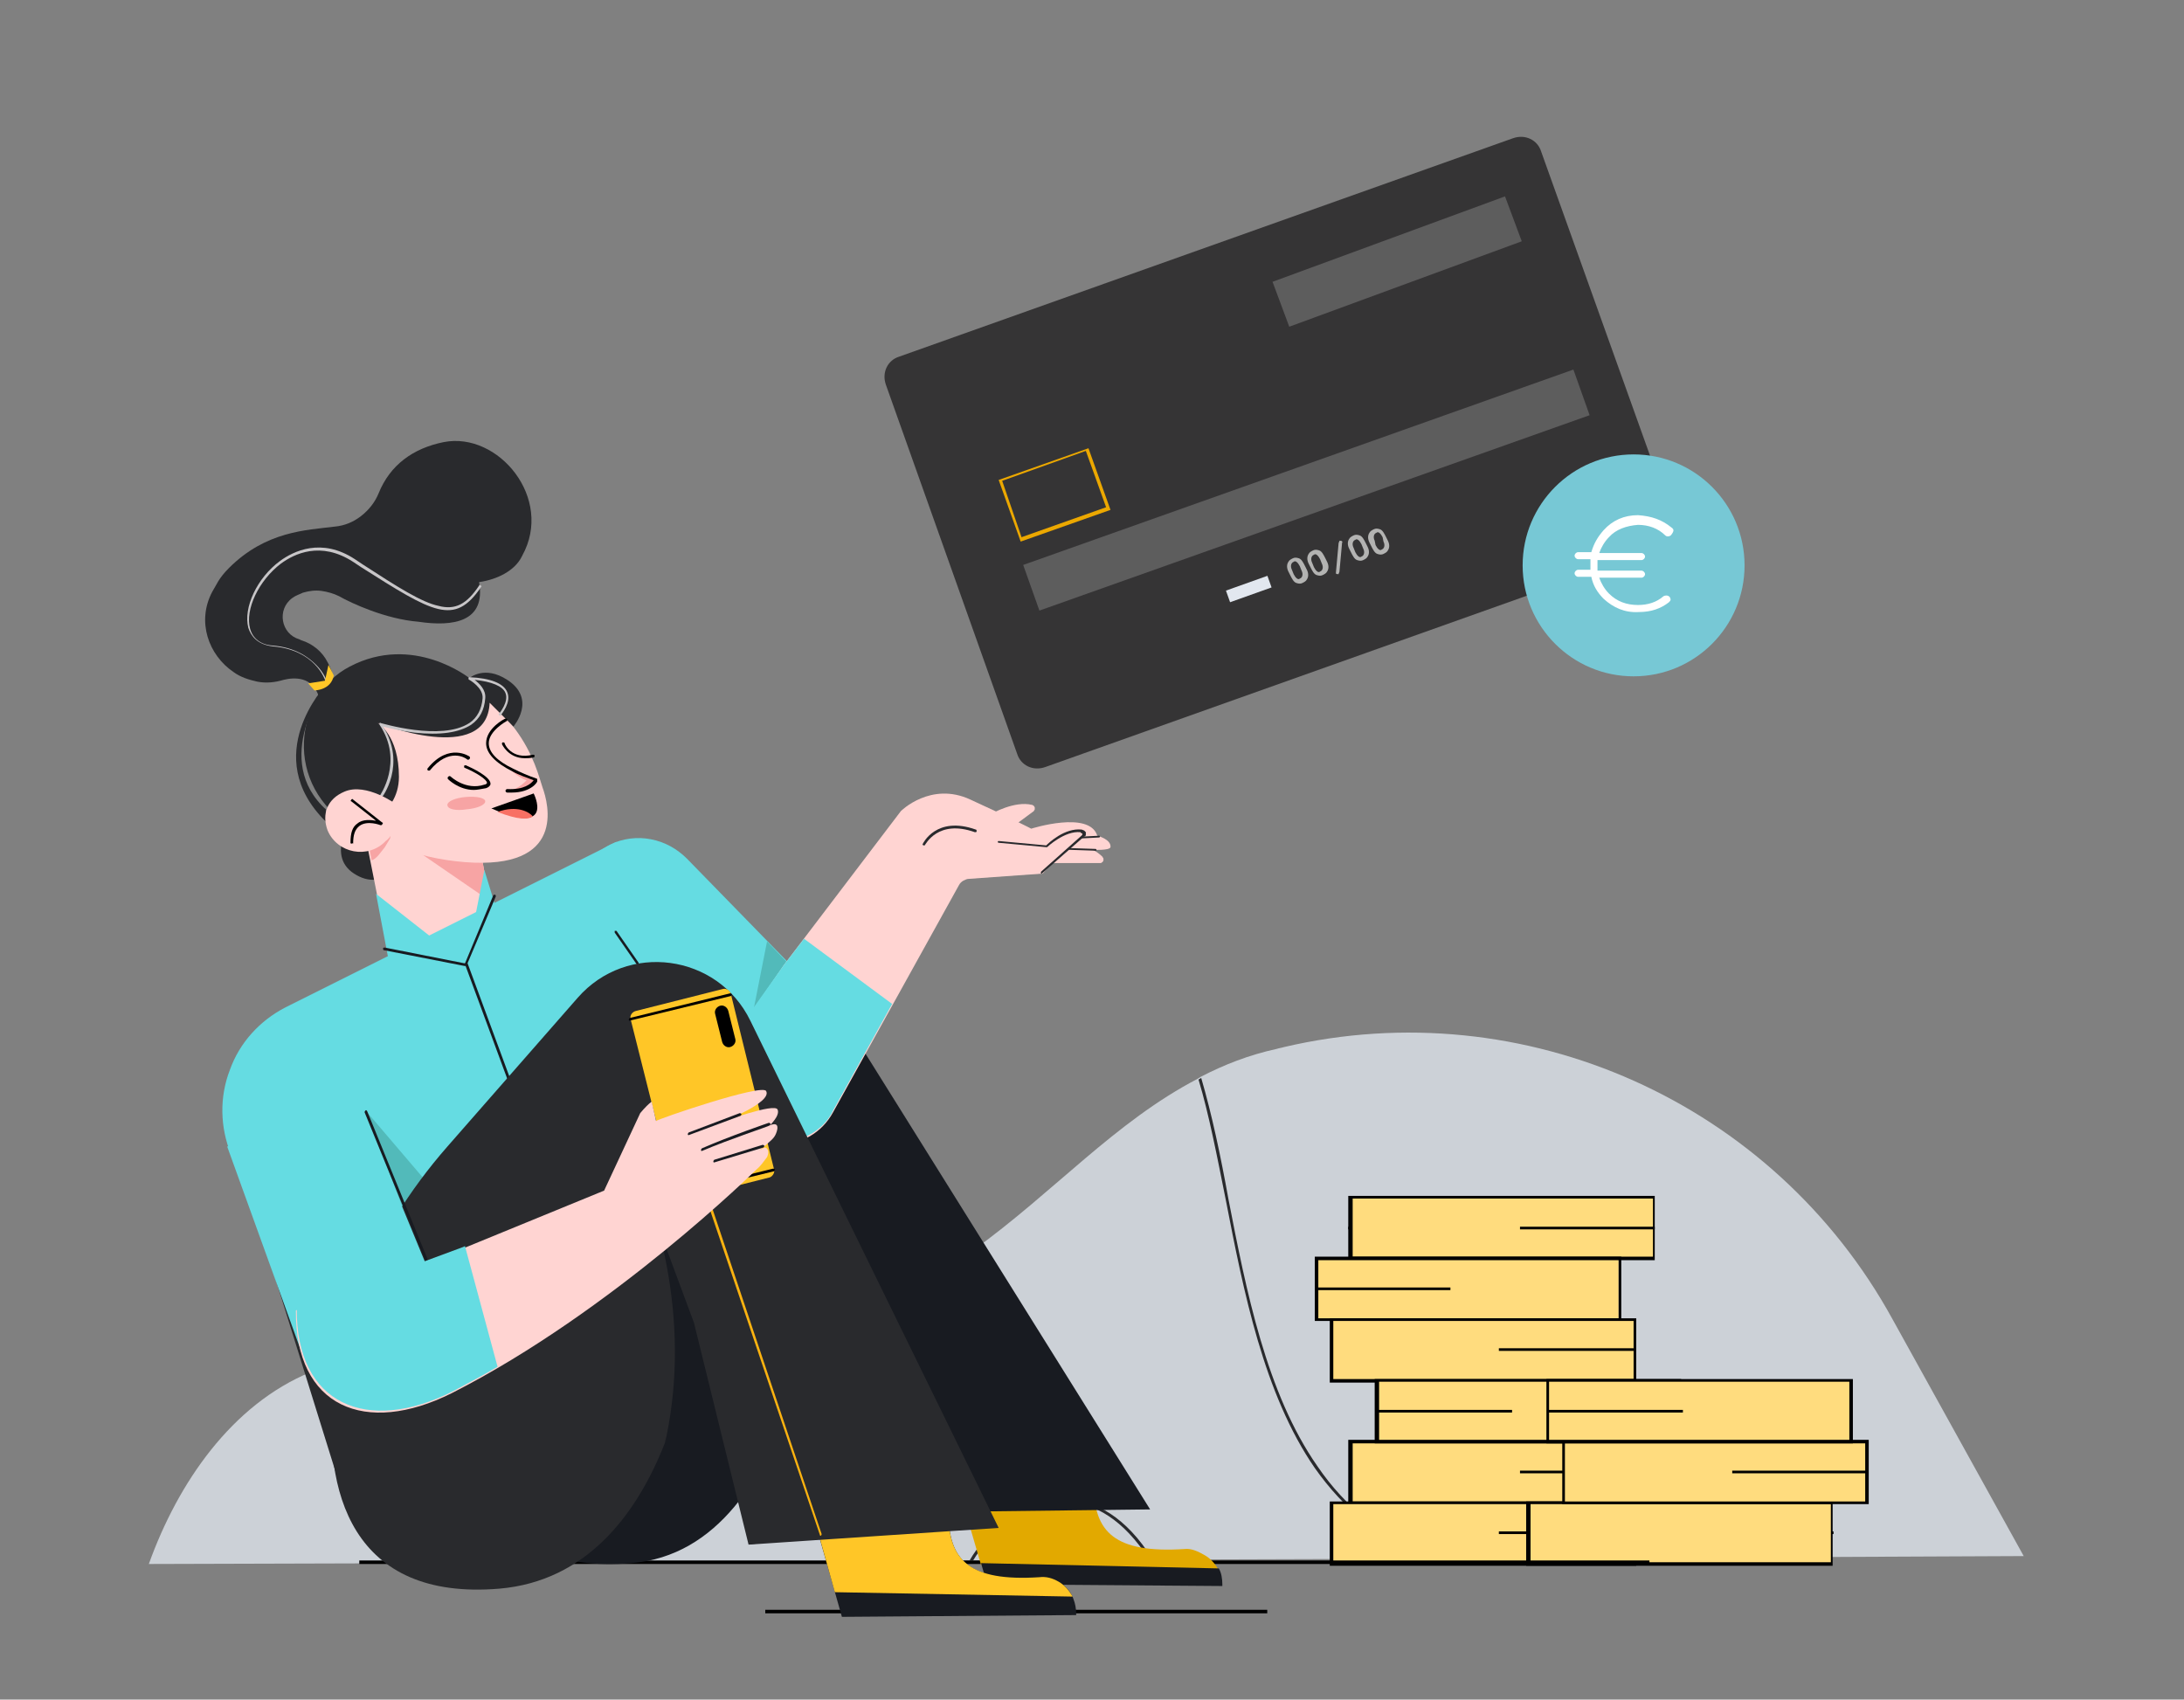 <?xml version="1.0" encoding="UTF-8"?><svg id="Livello_1" xmlns="http://www.w3.org/2000/svg" viewBox="0 0 248 193"><rect x="0" y="0" width="248" height="193" fill="#808080" stroke="none"/><defs><style>.cls-1{fill:#f7a4a4;}.cls-2{fill:#f87064;}.cls-3{fill:#65dce2;}.cls-4{fill:#eca800;}.cls-5{fill:#e2e7ef;}.cls-6{fill:#fff;}.cls-7{fill:#ffdc7e;}.cls-8{fill:#ffd4d2;}.cls-9{fill:#ffc627;}.cls-10{fill:#fcb310;}.cls-11{fill:#b3b3b2;}.cls-12{fill:#ccd1d7;}.cls-13{fill:#e2a900;}.cls-14{fill:#c8c6c8;}.cls-15{fill:#181b21;}.cls-16{fill:#52baba;}.cls-17{fill:#292a2d;}.cls-18{fill:#353435;}.cls-19{fill:#77c8d5;}.cls-20{opacity:.2;}</style></defs><g id="Livello_2"><g><path class="cls-12" d="M214.9,149.8c-13.5-24.6-41.8-37.3-69.1-30.9-.3,.1-.5,.1-.8,.2-3.2,.7-6,1.8-8.7,3.2-.1,.1-.2,.1-.3,.2-18.8,9.8-27.5,31.7-65.3,31.5h-.3c-4,0-8.4-.3-13.1-.9-6.9-.8-14.1-.1-20.7,2.2-.3,.1-.6,.2-.9,.3-.1,.1-.3,.1-.4,.2-9,3.7-15.1,12.6-18.4,21.8l34.5-.1h.3l18.9-.1h.3l39.1-.2h.4l20.1-.1h.4l31.7-.1h1.1l66.1-.3-14.9-26.9Z"/><path class="cls-17" d="M39.7,158.5c-1.4-1-2.8-2-4.2-2.8-.1,.1-.3,.1-.4,.2,1.5,.8,2.9,1.8,4.4,2.9,4.8,3.7,10,9.7,11.8,18.7h.3c-1.7-9.2-7-15.2-11.9-19Z"/><path class="cls-17" d="M70.7,169.9c0-.5,.1-.9,.1-1.4,.3-3.9,.7-9.2-.1-14.5h-.3c.8,5.3,.4,10.6,.1,14.5,0,.5-.1,1-.1,1.4-.1,2.6-.1,5.1,.2,7.5h.3c-.3-2.4-.3-4.9-.2-7.5Z"/><path class="cls-17" d="M121.6,170.3c-3.3-.3-6.1,1.3-7.8,2.7-1.4,1.1-2.8,2.6-3.7,4.2h.4c.9-1.5,2.1-2.9,3.5-4,1.7-1.3,4.4-2.9,7.6-2.6,2.6,.2,5.9,1.8,8.9,6.5h.4c-3.1-5-6.6-6.6-9.3-6.8Z"/><path class="cls-17" d="M162,176.4c-5-1.9-9.2-5.2-12.4-9.9-5.8-8.3-8.1-20-10.1-30.3-.9-5-1.9-9.7-3.1-13.8-.1,.1-.2,.1-.3,.2,1.2,4,2.1,8.7,3.1,13.7,2,10.3,4.3,22,10.1,30.4,3.3,4.7,7.5,8.1,12.6,10"/></g><g><rect x="153.1" y="139.3" width="15.3" height=".3"/><g><g><rect class="cls-7" x="153.4" y="136" width="34.4" height="6.9"/><path d="M187.9,143.1h-34.8v-7.3h34.8v7.3Zm-34.3-.4h34.1v-6.6h-34.1v6.6Z"/></g><g><rect class="cls-7" x="153.4" y="163.7" width="34.4" height="6.9"/><path d="M187.9,170.8h-34.8v-7.3h34.8v7.3Zm-34.3-.3h34.1v-6.6h-34.1v6.6Z"/></g><g><rect class="cls-7" x="149.4" y="142.9" width="34.4" height="6.9"/><path d="M184.1,150h-34.8v-7.3h34.8v7.3Zm-34.4-.3h34.1v-6.6h-34.1v6.6h0Z"/></g><g><rect class="cls-7" x="151.1" y="149.8" width="34.4" height="6.9"/><path d="M185.8,157h-34.8v-7.3h34.8v7.3Zm-34.4-.4h34.1v-6.6h-34.1v6.6Z"/></g><g><rect class="cls-7" x="156.4" y="156.8" width="34.4" height="6.9"/><path d="M190.9,163.9h-34.8v-7.3h34.8v7.3Zm-34.3-.4h34.1v-6.6h-34.1v6.6Z"/></g><g><rect class="cls-7" x="151.1" y="170.6" width="34.4" height="6.9"/><path d="M185.8,177.8h-34.8v-7.3h34.8v7.3Zm-34.4-.4h34.1v-6.6h-34.1v6.6Z"/></g></g><rect x="170.2" y="153.1" width="15.3" height=".3"/><rect x="172.6" y="167" width="15.3" height=".3"/><rect x="170.2" y="173.9" width="15.3" height=".3"/><rect x="156.4" y="160.1" width="15.3" height=".3"/><rect x="149.4" y="146.2" width="15.3" height=".3"/><rect x="172.6" y="139.3" width="15.3" height=".3"/></g><g><rect x="192.9" y="173.9" width="15.3" height=".3"/><g><g><rect class="cls-7" x="173.6" y="170.7" width="34.4" height="6.9"/><path d="M208.1,177.8h-34.8v-7.3h34.8v7.3Zm-34.3-.4h34.1v-6.6h-34.1v6.6h0Z"/></g><g><rect class="cls-7" x="177.5" y="163.8" width="34.4" height="6.9"/><path d="M212.2,170.8h-34.8v-7.3h34.8v7.3Zm-34.5-.3h34.1v-6.6h-34.1v6.6h0Z"/></g><g><rect class="cls-7" x="175.8" y="156.8" width="34.4" height="6.9"/><path d="M210.4,163.9h-34.8v-7.3h34.8v7.3Zm-34.5-.4h34.1v-6.6h-34.1v6.6Z"/></g></g><rect x="175.8" y="160.1" width="15.3" height=".3"/><rect x="196.7" y="167" width="15.3" height=".3"/></g></g><rect x="40.8" y="177.2" width="146.5" height=".4"/><rect x="86.9" y="182.8" width="57" height=".4"/><g><path class="cls-17" d="M40.3,92.4s-3.5,4.6-.1,6.8c3.4,2.2,5.6-1.3,5-3-.5-1.7-4.9-3.8-4.9-3.8Z"/><path class="cls-8" d="M56.9,108.2l-11.9,4.4-3-15.1-.9-4.4,4.1-.6,8.3-1.3,1,5.1,.6,3.2,1.8,8.7Z"/><path class="cls-1" d="M55.1,99.5l-.5,2.1-9.9-6.8-1.7-1.1,1.9,.4,9.6,2.2,.6,3.2Z"/><path class="cls-3" d="M42.7,101.5l10.2,8,2.1-10.7,3.2,10.4-13,5.5-2.5-13.2Z"/><path class="cls-3" d="M32.4,114.4l37.6-18.8,13.6,24.1-30.2,36.8-21.7-11.7-5.5-13.8c-1.2-3-1.3-6.4-.1-9.5,1.1-3.1,3.4-5.6,6.3-7.1Z"/><path class="cls-15" d="M52.8,109.7h0l-9.2-1.8c-.1,0-.1-.1-.1-.2s.1-.1,.2-.1l9.1,1.8,3.2-7.7c0-.1,.1-.1,.2-.1s.1,.1,.1,.2l-3.3,7.8c-.1,0-.1,.1-.2,.1Z"/><path class="cls-15" d="M57.7,122.6q-.1,0-.1-.1l-4.8-13q0-.1,.1-.2t.2,.1l4.8,13c-.1,.1-.1,.2-.2,.2h0Z"/><path class="cls-16" d="M45.7,137.1l-4.1-10.9,6.4,7.5-2.3,3.4Z"/><path class="cls-13" d="M134.5,175.9c-7.9,.5-10.3-1.9-10.3-7.3h0c0-.1,0-.2-.1-.2q-.1-.1-.2-.1l-8.6,.5c-.8,.1-1.6,.2-2.4,.1l-4,.2,2.5,8.6,27,.6c-.4-.7-.9-1.3-1.6-1.7s-1.5-.8-2.3-.7Z"/><path class="cls-15" d="M111.4,177.5l.7,2.4,26.7,.2v-.2c0-.6-.1-1.3-.4-1.8l-27-.6Z"/><path class="cls-15" d="M115.3,168.7l-2.4,.1c.8,0,1.6,0,2.4-.1Z"/><path class="cls-15" d="M62.3,131.2l19.4-18.5c.9-.9,2-1.5,3.2-1.9s2.5-.5,3.8-.4c1.3,.2,2.5,.6,3.6,1.3,1.1,.7,2,1.6,2.7,2.7l35.6,57-25,.3-12.4-30.7s-1.8,34.9-21.5,36.5c-16.7,1.4-20.2-11-18.8-23.1,1.3-12,9.4-23.2,9.4-23.2Z"/><path class="cls-3" d="M81.5,124.9l-14.7-17c-.8-.9-1.3-2-1.6-3.1-.3-1.1-.3-2.3-.1-3.5,.2-1.2,.8-2.2,1.5-3.2,.7-.9,1.7-1.7,2.7-2.2,1.4-.7,3.1-.9,4.6-.6,1.6,.3,3,1.1,4.1,2.2l16,16.4c1.3,1.4,2.2,3.1,2.4,5,.3,1.9-.1,3.8-1,5.4-2.9,5.5-10,5.3-13.9,.6Z"/><path class="cls-15" d="M72.4,109.6s-.1,0-.1-.1l-2.5-3.6v-.2h.2l2.5,3.6q.1,.2-.1,.3c.1,0,0,0,0,0Z"/><path class="cls-16" d="M89.3,109.2l-3.7,5.3,1.5-7.6,2.2,2.3Z"/><path class="cls-8" d="M89,109.6l13.3-17.5s3.4-3.4,7.9-1.3c4.6,2.1,6.9,3.3,6.9,3.3,0,0,6.6-2.1,7.5,.8,0,0,1.6,.4,1.5,1.3-.1,.4-2,.3-2,.3,.4,.2,.8,.5,1.1,.8,0,.1,.1,.1,.1,.2v.2c0,.1-.1,.1-.1,.2-.1,0-.1,.1-.2,.1h-5.5l-1.1,1.2-8.4,.6c-.2,0-.4,.1-.6,.2s-.4,.3-.5,.5l-14.3,25.8c-2.6,4.8-9.5,4.9-12.2,.2-.7-1.2-1-2.5-1-3.9,.1-1.4,.5-2.7,1.3-3.8l6.3-9.2Z"/><path class="cls-3" d="M91.3,106.6l-2.3,3-6.4,9c-.3,.4-.5,.9-.7,1.3l6.9,9.8c1.2-.1,2.4-.4,3.4-1s1.9-1.5,2.4-2.6l6.7-12.1-10-7.4Z"/><path class="cls-17" d="M118.3,99.2h-.1v-.2l4.6-4.1,.1-.1v-.1s0-.1-.1-.1c0,0-.1,0-.1-.1-1.8-.2-3.8,1.7-3.8,1.7h-.1l-5.4-.5c-.1,0-.1-.1-.1-.1,0-.1,.1-.1,.1-.1l5.4,.5c.3-.3,2.1-2,4-1.8,.1,0,.2,.1,.3,.1l.2,.2v.3c0,.1-.1,.2-.2,.2l-4.8,4.2c.1,0,0,0,0,0Z"/><path class="cls-17" d="M124.4,96.6h0l-3-.1c-.1,0-.1-.1-.1-.1,0-.1,.1-.1,.1-.1l3,.1c.1,0,.1,.1,.1,.1,.1,0,0,.1-.1,.1Z"/><path class="cls-8" d="M112.6,92.4s2.6-1.5,4.6-1c.1,0,.1,.1,.2,.1,0,.1,.1,.1,.1,.2v.2c0,.1-.1,.1-.1,.2l-1.9,1.4"/><path class="cls-17" d="M104.9,96h0c-.1,0-.2-.1-.1-.2,0,0,1.5-3.2,6-1.6,.1,0,.1,.1,.1,.2s-.1,.1-.2,.1c-4.2-1.5-5.6,1.4-5.7,1.5h-.1Z"/><path class="cls-17" d="M122.9,95.2c-.1,0-.1-.1-.1-.1,0-.1,.1-.1,.1-.1l1.9-.1c.1,0,.1,.1,.1,.1,0,.1-.1,.1-.1,.1l-1.9,.1h0Z"/><path class="cls-15" d="M107.7,171.7h0c0,5.5,2.3,7.9,10.3,7.4,.6,0,1.1,0,1.6,.2s1,.5,1.4,.9,.7,.8,.9,1.4c.2,.5,.3,1.1,.3,1.6v.2l-26.6,.2-3.2-11.3,15-.8c.1,0,.2,0,.2,.1,.1-.1,.1,0,.1,.1h0Z"/><path class="cls-9" d="M118,179.1c-7.9,.5-10.3-1.9-10.3-7.3h0c0-.1,0-.2-.1-.2q-.1-.1-.2-.1l-8.6,.4c-.8,.2-1.6,.2-2.4,.1l-4,.2,2.4,8.6,27,.5c-.4-.7-.9-1.3-1.6-1.7s-1.4-.6-2.2-.5Z"/><path class="cls-17" d="M50.8,130.2l14.8-16.9c5.6-6.4,15.9-5,19.6,2.6l28.2,57.6-28.4,1.9-6.2-25.2s-2.3,28.5-22.1,30.2c-16.7,1.4-20.2-11-18.8-23.1,.4-3.7,1.5-7.2,2.7-10.5,2.4-6.1,5.9-11.7,10.2-16.6Z"/><path class="cls-10" d="M93.2,174.4q-.1,0-.1-.1l-14.3-42.3q0-.1,.1-.2t.2,.1l14.2,42.3s0,.1-.1,.2h0Z"/><path class="cls-17" d="M30,141.1l8.5,27.3,33.6-7,3.4-17.1-45.5-3.2Z"/><path class="cls-15" d="M74.9,139.7l3.9,10.5s1,6-3.3,13.6l.2-.8c1.3-6.4,1.2-12.9,0-19.3l-.8-4Z"/><path class="cls-3" d="M25.8,130.2l8.6,23.8c.4,1.2,1.1,2.2,1.9,3.1,.8,.9,1.9,1.6,3,2.1s2.4,.7,3.6,.7,2.4-.3,3.6-.8l7-3.1-13-31.5-14.7,5.7Z"/><path class="cls-15" d="M48.4,143.3q-.1,0-.1-.1l-6.9-16.9q0-.1,.1-.2t.2,.1l6.9,16.9q-.1,.1-.2,.2h0Z"/><path class="cls-9" d="M87.9,132.8l-4.9-19.9c-.1-.4-.5-.7-.9-.6l-9.9,2.5c-.4,.1-.7,.5-.6,.9l5,19.9c.1,.4,.5,.7,.9,.6l9.9-2.5c.3-.1,.6-.5,.5-.9Z"/><path d="M71.5,115.9q-.1,0-.1-.1t.1-.2l11.4-2.8q.1,0,.2,.1,0,.1-.1,.2l-11.5,2.8h0Z"/><path d="M83.5,118l-.8-3.2c-.1-.4-.5-.7-.9-.6s-.7,.5-.6,.9l.8,3.2c.1,.4,.5,.7,.9,.6s.7-.5,.6-.9Z"/><path d="M76.4,135.8q-.1,0-.1-.1t.1-.2l11.4-2.8q.1,0,.2,.1,0,.1-.1,.2l-11.5,2.8h0Z"/><path class="cls-8" d="M68.6,135.2l4.1-8.8c.5-.6,1-1.1,1.3-1.3l.5,2.2c.1-.2,12.1-4.3,12.5-3.4,.7,1.3-5,3.5-5,3.5,0,0,6-2.2,6.3-1.4,.3,.7-.9,1.8-.9,1.8,0,0,1.2-.6,.8,.7-.2,.6-.4,.8-1.1,1.4-.8,.7-1.7,1.4-2.6,2,0,0,2-1.6,2.4-1.6,0,0,.6,.2,.2,1.1-.4,.5-.7,1-1.2,1.4,0,0-16.3,16.1-34.6,25.4-9.8,4.9-17.8,1.6-17.7-9.4l18.9-7,16.1-6.6Z"/><path class="cls-3" d="M52.8,141.5l-.2,.1-18.9,7c-.1,10.9,8,14.3,17.7,9.4,1.7-.9,3.4-1.8,5.1-2.8l-3.7-13.7Z"/><path class="cls-15" d="M78.2,128.9q-.1,0-.1-.1t.1-.2l5.8-2.2q.1,0,.2,.1,0,.1-.1,.2l-5.9,2.2h0Z"/><path class="cls-15" d="M79.7,130.7q-.1,0-.1-.1t.1-.2c3.2-1.4,7.6-2.9,7.6-2.9q.1,0,.2,.1,0,.1-.1,.2c-.1,.1-4.4,1.5-7.7,2.9q.1,0,0,0Z"/><path class="cls-15" d="M81.1,132q-.1,0-.1-.1t.1-.2l5.5-1.7q.1,0,.2,.1,0,.1-.1,.2l-5.6,1.7c.1,0,0,0,0,0Z"/><path class="cls-8" d="M45.6,74.9s-8.8-.4-10.5,7.2c-1.7,7.5,6.2,14.9,17.7,15.8,11.5,.9,9.5-6.6,8.8-8.5-.7-2-2.4-11-16-14.5Z"/><path class="cls-1" d="M44.8,91.8l-.3,1.8-.1,.8-.1,.8c-.2,.3-.4,.7-.6,1-.5,.6-.9,1.3-1.5,1.5l-1-5.2,3.6-.7Z"/><path class="cls-17" d="M42.9,82.1s12.4,4.9,12.7-2.3l2.7,2.7s2.7-3.1-.7-5.3c-2.6-1.7-4.3-.2-4.3-.2,0,0-6.4-5.1-13.6-1.3-6.2,3.2-7.8,13.5,.5,18.4,0,0,5.1-1.2,5.1-5.9,0-4.7-2.4-6.1-2.4-6.1Z"/><path class="cls-1" d="M57.5,87s1.3,1.3,2.3,1.6c0,0-1,1.1-1.9,1.1,0,0,2.1,.2,3.1-1.2-.1,0-3-1-3.5-1.5Z"/><path d="M58.1,90h-.5c-.1,0-.2-.1-.2-.2s.1-.2,.2-.2c1.9,.1,2.7-.6,3-1-.8-.3-1.7-.6-2.4-1-2-1-3-2.1-3-3.2,0-1.7,2.1-2.8,2.2-2.8s.2,0,.2,.1,0,.2-.1,.2c0,0-2,1.1-2,2.5,0,1,.9,2,2.8,2.9,.8,.4,1.7,.8,2.6,1.1,.1,0,.1,.1,.1,.1v.2c.1,0-.6,1.3-2.9,1.3Z"/><path d="M48.7,87.5h-.1c-.1-.1-.1-.2,0-.3,2.4-2.9,4.7-1.3,4.7-1.3,.1,.1,.1,.2,0,.3-.1,.1-.2,.1-.3,0s-2-1.4-4.2,1.3h-.1Z"/><path d="M53.8,89.7c-1.7,0-2.9-1.2-2.9-1.2-.1-.1-.1-.2,0-.3,.1-.1,.2-.1,.3,0,0,0,1.7,1.6,3.8,.9,.1,0,.3-.1,.3-.2,0-.4-1.3-1.2-2.5-1.7-.1,0-.1-.1-.1-.2s.1-.1,.2-.1c.7,.3,2.8,1.3,2.8,2.1,0,.2-.2,.4-.5,.5-.6,.1-1,.2-1.4,.2Z"/><path d="M59.6,86.1c-1.9,0-2.6-1.6-2.6-1.6,0-.1,0-.2,.1-.2s.2,0,.2,.1,.8,1.9,3.2,1.3c.1,0,.2,0,.2,.1s0,.2-.1,.2c-.4,.1-.7,.1-1,.1Z"/><path class="cls-14" d="M43.2,90.6h0c-.1-.1-.2-.2-.1-.2,0,0,2.8-3.9,0-8.1v-.2s.1-.1,.1,0c.1,0,6.9,2.1,10.1,0,.9-.6,1.4-1.6,1.5-2.8,.1-1.2-1.5-2.1-1.5-2.1-.1,0-.1-.1-.1-.2s.1-.1,.1-.1c2.4,.1,3.9,.7,4.3,1.7,.5,1.2-.7,2.5-.7,2.6s-.1,.1-.2,0c-.1,0-.1-.1,0-.2,0,0,1.1-1.3,.7-2.3-.3-.8-1.6-1.3-3.5-1.5,.5,.4,1.3,1.1,1.2,2.1-.1,1.3-.6,2.3-1.6,3-1.4,.9-3.5,1.2-6.4,.9-1.6-.2-2.9-.5-3.6-.7,2.7,4.3-.1,8.1-.2,8.1t-.1,0Z"/><path class="cls-17" d="M37,93.3c-7.6-7.5,0-15.5,0-15.5,0,0-6.3,8.5,.1,14.2s-.1-.1-.1-.1v1.4Z"/><path class="cls-8" d="M44.5,94.7c-.2,.3-.4,.6-.7,.8-2,2.1-5.5,1.4-6.6-1.2-.7-1.9,0-3.6,1.9-4.4,2.5-1.1,6,1.5,6,1.5"/><path d="M39.9,95.8c-.1,0-.1-.1-.1-.1,0-1.1,.2-1.8,.8-2.2,.6-.5,1.5-.4,2.1-.3l-2.8-2.2c-.1,0-.1-.1,0-.2s.1-.1,.2,0l3.3,2.6c.1,0,.1,.1,0,.2,0,.1-.1,.1-.2,.1,0,0-1.5-.6-2.4,.1-.5,.4-.7,1-.7,2-.1-.1-.1,0-.2,0h0Z"/><path d="M60.6,90.1s2.5,4.9-4.8,1.7l4.8-1.7Z"/><path class="cls-2" d="M56.5,92.2c2.3,.9,3.5,.9,4,.5-.4-.5-1.8-1.3-4-.5Z"/><path class="cls-1" d="M53,91.9c1.2-.1,2.1-.5,2.1-.9s-1-.6-2.2-.5-2.1,.5-2.1,.9c0,.5,1,.7,2.2,.5Z"/><path class="cls-17" d="M50.4,50.2c-3.5,.7-6.1,2.6-7.4,5.8-.4,1-1.1,1.9-2,2.6-.9,.7-1.9,1.1-3,1.2-3.2,.4-7.8,.5-12,4.7-1.2,1.2-1.4,1.9-1.9,2.7-1.8,3.4-.4,7.2,2.4,9.1,.8,.6,1.8,.9,2.7,1.1,1,.2,2,.1,3-.2,1.2-.3,3.3-.4,4,1.9h1.5c.3-1.3,.2-2.7-.5-3.9-.6-1.2-1.7-2.1-3-2.5l-.2-.1c-2.1-.6-2.6-3.4-.8-4.7,.4-.3,.8-.4,1.2-.6,.7-.2,1.4-.3,2.1-.2,.7,.1,1.4,.3,2,.6,1.4,.8,5.3,2.6,9,2.9,4,.6,7.7,0,6.9-4.5,2.1-.3,4-1.3,4.8-2.8,0-.1,.1-.1,.1-.2,3.6-6.5-2.7-14.1-8.9-12.9Z"/><path class="cls-14" d="M37,77.3q-.1,0-.1-.1s-1.1-3.4-5.9-3.8c-1.8-.2-2.5-1.2-2.8-2.1-.6-2.3,1-5.7,3.6-7.6,1.5-1.1,4.7-2.7,8.5-.2l.9,.6c4,2.6,6.7,4.3,8.6,4.7,1.9,.5,3.2-.2,4.6-2.3,0-.1,.1-.1,.2,0,.1,0,.1,.1,0,.2-3,4.4-5.4,2.9-13.6-2.3l-.9-.6c-3.7-2.4-6.7-.9-8.2,.2-2.5,1.9-4.1,5.2-3.5,7.4,.3,1.1,1.2,1.8,2.5,1.9,2.6,.2,4.1,1.3,5,2.2,.9,.9,1.2,1.8,1.2,1.8,0-.1,0,0-.1,0h0Z"/><path class="cls-9" d="M35,77.6l1.9-.3,.4-1.8,.6,1.2c-.3,1.7-2.2,1.7-2.2,1.7l-.7-.8Z"/></g><g><path class="cls-18" d="M188.4,62.3l-69.7,24.8c-1.4,.5-2.8-.2-3.2-1.5l-14.9-41.9c-.5-1.4,.2-2.8,1.5-3.2L171.8,15.7c1.4-.5,2.8,.2,3.2,1.5l15,41.9c.4,1.2-.3,2.6-1.6,3.2"/><path class="cls-11" d="M148.4,64.7c.2,.4,.2,.8,0,1.1-.1,.2-.3,.3-.5,.4s-.4,.1-.7,0-.5-.5-.7-.9l-.2-.4c-.2-.4-.2-.8,0-1.1,.1-.2,.3-.3,.5-.4s.4-.1,.7,0,.5,.5,.7,.9l.2,.4Zm-1.5,.5c.2,.4,.5,.7,.7,.5,.3-.1,.4-.5,.2-.9l-.2-.5c-.2-.4-.5-.7-.7-.5-.3,.1-.4,.5-.2,.9l.2,.5Z"/><path class="cls-11" d="M150.7,63.8c.2,.4,.2,.8,0,1.1-.1,.2-.3,.3-.5,.4s-.4,.1-.7,0-.5-.5-.7-.9l-.2-.4c-.2-.4-.2-.8,0-1.1,.1-.2,.3-.3,.5-.4,.2-.1,.4-.1,.7,0s.5,.5,.7,.9l.2,.4Zm-1.5,.6c.2,.4,.5,.7,.7,.5,.3-.1,.4-.5,.2-.9l-.2-.5c-.2-.4-.5-.7-.7-.5-.3,.1-.4,.5-.2,.9l.2,.5Z"/><path class="cls-11" d="M152.1,64.9c0,.1-.1,.2-.1,.3-.1,0-.3,0-.3-.1v-.1l.3-3.3c0-.1,.1-.2,.1-.3,.1,0,.3,0,.3,.1,0,0,.1,.1,0,.1l-.3,3.3Z"/><path class="cls-11" d="M155.3,62.1c.2,.4,.2,.8,0,1.1-.1,.2-.3,.3-.5,.4-.2,.1-.4,.1-.7,0s-.5-.5-.7-.9l-.2-.4c-.2-.4-.2-.8,0-1.1,.1-.2,.3-.3,.5-.4,.2-.1,.4-.1,.7,0s.5,.5,.7,.9l.2,.4Zm-1.4,.6c.2,.4,.5,.7,.7,.5,.3-.1,.4-.5,.2-.9l-.2-.5c-.2-.4-.5-.7-.7-.5-.3,.1-.4,.5-.2,.9l.2,.5Z"/><path class="cls-11" d="M157.6,61.4c.2,.4,.2,.8,0,1.1-.1,.2-.3,.3-.5,.4-.2,.1-.4,.1-.7,0s-.5-.5-.7-.9l-.2-.4c-.2-.4-.2-.8,0-1.1,.1-.2,.3-.3,.5-.4,.2-.1,.4-.1,.7,0s.5,.5,.7,.9l.2,.4Zm-1.4,.5c.2,.4,.5,.7,.7,.5,.3-.1,.4-.5,.2-.9l-.1-.5c-.2-.4-.5-.7-.7-.5-.3,.1-.4,.5-.2,.9l.1,.5Z"/><rect class="cls-5" x="139.3" y="66.19" width="5" height="1.4" transform="translate(-14.23 51.52) rotate(-19.63)"/><path class="cls-6" d="M177,62.7l-1.4-3.9,8.1-2.9,1.4,3.9-8.1,2.9Zm-.9-3.7l1.2,3.3,7.5-2.6-1.2-3.3-7.5,2.6Z"/><g class="cls-20"><rect class="cls-6" x="115.2" y="52.89" width="66.3" height="5.5" transform="translate(-10.07 52.86) rotate(-19.55)"/></g><path class="cls-4" d="M115.9,61.5l-2.5-7,10.2-3.6,2.5,7-10.2,3.6Zm-2.1-6.9l2.2,6.4,9.6-3.4-2.3-6.4-9.5,3.4Z"/><g class="cls-20"><polygon class="cls-6" points="172.8 27.4 146.4 37.1 144.5 32 170.9 22.3 172.8 27.4"/></g></g><g><circle class="cls-19" cx="185.5" cy="64.2" r="12.6"/><path class="cls-6" d="M189.8,59.9c-1.1-.9-2.3-1.3-3.8-1.4-1.6,0-2.9,.6-3.9,1.7-.7,.8-1.1,1.5-1.4,2.5h-1.5c-.2,0-.4,.2-.4,.4s.2,.4,.4,.4h1.4v1.2h-1.4c-.2,0-.4,.2-.4,.4s.2,.4,.4,.4h1.5c.2,1,.7,1.8,1.4,2.5,1.1,1,2.4,1.6,4,1.5,1.4,0,2.5-.4,3.4-1.1,.1-.1,.2-.2,.2-.3h0c0-.4-.4-.6-.8-.4-.8,.7-1.8,1-2.9,1-1.3,0-2.4-.4-3.3-1.3-.5-.5-.9-1.2-1.1-1.8h4.8c.2,0,.4-.2,.4-.4s-.2-.4-.4-.4h-5v-1.2h5c.2,0,.4-.2,.4-.4s-.2-.4-.4-.4h-4.8c.2-.6,.6-1.3,1.1-1.8,.8-.9,2-1.3,3.3-1.4,1.2,0,2.3,.4,3.1,1.2,.2,.2,.6,.1,.7-.1,.3-.4,.3-.6,0-.8h0Z"/></g></svg>